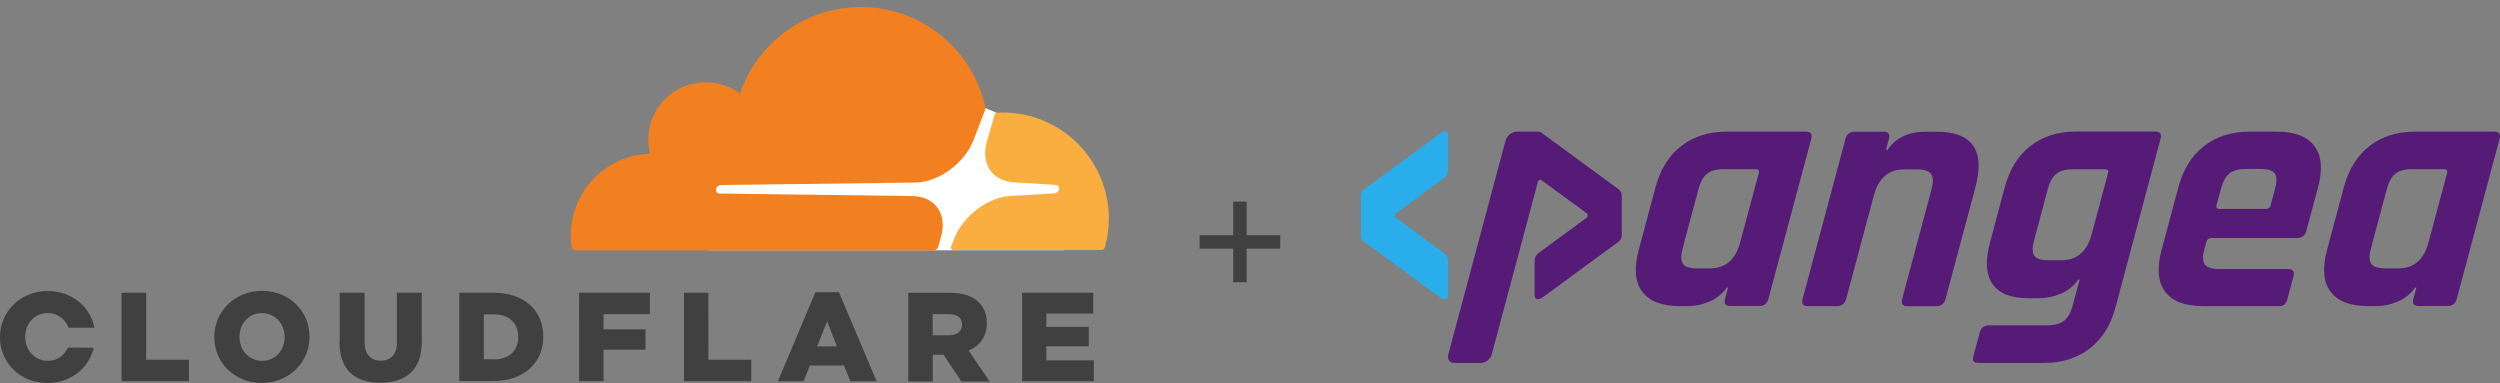<svg width="248" height="38" viewBox="0 0 248 38" fill="none" xmlns="http://www.w3.org/2000/svg">
<rect x="0" y="0" width="248" height="38" fill="#808080" stroke="none"/>
<path d="M14.5 35.685H18.74V37.812H12.06V29.038H14.5V35.685ZM21.256 33.45V33.42C21.256 30.902 23.289 28.853 25.996 28.853C28.703 28.853 30.704 30.871 30.704 33.389V33.419C30.704 35.937 28.671 37.986 25.964 37.986C23.257 37.986 21.256 35.968 21.256 33.45ZM28.232 33.45V33.42C28.232 32.153 27.325 31.058 25.98 31.058C24.65 31.058 23.76 32.138 23.76 33.404V33.434C23.76 34.701 24.667 35.796 25.997 35.796C27.342 35.796 28.234 34.716 28.234 33.45M33.7 33.965V29.038H36.17V33.918C36.17 35.185 36.81 35.778 37.77 35.778C38.73 35.778 39.37 35.198 39.37 33.978V29.036H41.84V33.9C41.84 36.73 40.24 37.967 37.727 37.967C35.24 37.967 33.677 36.717 33.677 33.963M45.557 29.038H48.935C52.063 29.038 53.893 30.838 53.893 33.37V33.4C53.893 35.934 52.047 37.8 48.888 37.8H45.558V29.026L45.557 29.038ZM48.982 35.654C50.437 35.654 51.406 34.856 51.406 33.434V33.404C51.406 31.996 50.436 31.184 48.982 31.184H47.997V35.642H48.982V35.654ZM57.448 29.038H64.471V31.165H59.873V32.667H64.033V34.685H59.873V37.813H57.45L57.448 29.038ZM70.273 35.685H74.527V37.812H67.847V29.038H70.271L70.273 35.685ZM80.877 28.985H83.223L86.961 37.822H84.361L83.721 36.258H80.341L79.715 37.822H77.165L80.887 28.985H80.877ZM83.02 34.365L82.05 31.878L81.065 34.365H83.02ZM90.1 29.048H94.245C95.59 29.048 96.513 29.392 97.107 30.002C97.623 30.502 97.889 31.175 97.889 32.052V32.082C97.889 33.427 97.169 34.319 96.089 34.782L98.185 37.848H95.37L93.603 35.188H92.53V37.848H90.1V29.048ZM94.135 33.255C94.965 33.255 95.433 32.848 95.433 32.223V32.193C95.433 31.505 94.933 31.161 94.119 31.161H92.524V33.257H94.124L94.135 33.255ZM103.8 35.748H108.508V37.813H101.392V29.04H108.446V31.105H103.8V32.435H108.007V34.359H103.8V35.748ZM6.74 34.48C6.396 35.246 5.676 35.794 4.738 35.794C3.408 35.794 2.501 34.694 2.501 33.432V33.402C2.501 32.135 3.393 31.056 4.721 31.056C5.721 31.056 6.488 31.656 6.801 32.511H9.366C8.959 30.415 7.114 28.867 4.736 28.867C2.03 28.867 -0.004 30.917 -0.004 33.434V33.464C2.19746e-06 35.982 2.002 38 4.708 38C7.023 38 8.838 36.498 9.306 34.496L6.741 34.48H6.74Z" fill="#404041"/>
<path d="M97.7 10.7L70.25 10.888V24.824H105.566V15.04L98.866 11.192L97.7 10.7Z" fill="white"/>
<path d="M93.343 23.532C93.671 22.406 93.546 21.374 92.999 20.607C92.499 19.903 91.654 19.507 90.637 19.45L71.383 19.2C71.258 19.2 71.148 19.137 71.086 19.044C71.024 18.951 71.008 18.824 71.039 18.7C71.074 18.605 71.135 18.523 71.216 18.462C71.296 18.401 71.392 18.364 71.493 18.356L90.919 18.106C93.219 18.006 95.721 16.136 96.597 13.852L97.697 10.958C97.746 10.839 97.757 10.708 97.728 10.583C96.478 4.921 91.425 0.698 85.388 0.698C82.744 0.698 80.167 1.526 78.018 3.066C75.869 4.607 74.257 6.781 73.408 9.285C72.313 8.472 70.921 8.035 69.42 8.185C68.118 8.32 66.902 8.899 65.976 9.824C65.051 10.75 64.472 11.966 64.337 13.268C64.272 13.933 64.32 14.604 64.477 15.254C62.373 15.313 60.375 16.192 58.908 17.702C57.442 19.212 56.623 21.235 56.625 23.34C56.628 23.732 56.654 24.124 56.703 24.513C56.733 24.701 56.891 24.841 57.078 24.841H92.613C92.816 24.841 93.013 24.701 93.067 24.497L93.333 23.543L93.343 23.532Z" fill="#F38020"/>
<path d="M99.474 11.16L98.942 11.176C98.817 11.176 98.707 11.27 98.66 11.396L97.91 14.008C97.582 15.134 97.707 16.166 98.254 16.933C98.754 17.637 99.599 18.033 100.616 18.09L104.714 18.34C104.839 18.34 104.949 18.403 105.011 18.496C105.042 18.547 105.062 18.604 105.07 18.663C105.078 18.722 105.074 18.782 105.058 18.84C105.023 18.935 104.962 19.017 104.881 19.078C104.801 19.139 104.705 19.176 104.604 19.184L100.334 19.434C98.019 19.534 95.532 21.404 94.656 23.688L94.343 24.486C94.28 24.642 94.39 24.799 94.563 24.799H109.233C109.405 24.799 109.561 24.699 109.608 24.517C109.866 23.59 109.997 22.632 109.999 21.67C109.991 18.882 108.879 16.211 106.907 14.241C104.934 12.271 102.261 11.163 99.473 11.159" fill="#FAAE40"/>
<path d="M167.478 30.366H166.668C164.879 30.366 163.631 29.893 162.913 28.938C162.196 27.992 162.078 26.624 162.551 24.833L164.221 18.591C164.702 16.8 165.555 15.431 166.778 14.485C168.002 13.531 169.512 13.058 171.292 13.058H179.123C179.621 13.058 179.807 13.294 179.68 13.767L175.427 29.648C175.301 30.121 174.988 30.357 174.491 30.357H171.647C171.174 30.357 170.997 30.121 171.124 29.648L171.427 28.524H171.292C170.879 29.133 170.314 29.597 169.605 29.901C168.888 30.214 168.179 30.366 167.478 30.366ZM172.626 24.047L174.474 17.155C174.541 16.91 174.44 16.783 174.17 16.783H170.98C170.255 16.783 169.706 16.935 169.335 17.239C168.955 17.543 168.677 18.058 168.483 18.785L166.922 24.622C166.727 25.348 166.736 25.864 166.947 26.168C167.158 26.472 167.63 26.624 168.348 26.624H169.605C171.157 26.632 172.162 25.771 172.626 24.047Z" fill="#551B76"/>
<path d="M182.228 30.366H179.342C178.87 30.366 178.693 30.129 178.819 29.656L183.072 13.776C183.199 13.303 183.502 13.066 183.975 13.066H186.861C187.333 13.066 187.511 13.303 187.384 13.776L187.08 14.899H187.215C188.042 13.675 189.308 13.066 191.029 13.066H192.118C195.662 13.066 196.944 14.908 195.957 18.599L192.995 29.665C192.869 30.138 192.557 30.374 192.059 30.374H189.215C188.743 30.374 188.565 30.138 188.692 29.665L191.603 18.802C191.797 18.075 191.78 17.56 191.561 17.256C191.342 16.952 190.861 16.8 190.143 16.8H188.92C187.359 16.8 186.346 17.662 185.89 19.376L183.14 29.656C183.005 30.129 182.701 30.366 182.228 30.366Z" fill="#551B76"/>
<path d="M202.336 29.58H201.214C199.476 29.58 198.286 29.107 197.645 28.153C197.004 27.198 196.928 25.83 197.409 24.047L198.868 18.582C199.349 16.791 200.202 15.423 201.425 14.477C202.649 13.522 204.159 13.049 205.94 13.049H213.77C214.268 13.049 214.454 13.286 214.327 13.759L209.855 30.501C209.382 32.266 208.53 33.626 207.29 34.572C206.049 35.527 204.556 36 202.792 36H196.286C196.016 36 195.839 35.949 195.772 35.848C195.696 35.747 195.696 35.569 195.763 35.324L196.388 32.984C196.514 32.511 196.818 32.275 197.29 32.275H203.087C203.813 32.275 204.362 32.123 204.75 31.819C205.138 31.515 205.425 31.008 205.61 30.307L206.302 27.73H206.167C205.754 28.338 205.189 28.803 204.471 29.124C203.746 29.428 203.037 29.58 202.336 29.58ZM207.484 23.27L209.121 17.163C209.188 16.918 209.087 16.791 208.817 16.791H205.627C204.902 16.791 204.353 16.943 203.982 17.247C203.602 17.552 203.324 18.067 203.13 18.793L201.78 23.853C201.585 24.579 201.594 25.086 201.813 25.382C202.024 25.678 202.497 25.821 203.222 25.821H204.48C206.024 25.813 207.028 24.968 207.484 23.27Z" fill="#551B76"/>
<path d="M226.031 30.366H218.538C216.749 30.366 215.5 29.893 214.783 28.938C214.065 27.992 213.947 26.624 214.42 24.833L216.091 18.591C216.572 16.8 217.424 15.431 218.647 14.485C219.871 13.531 221.381 13.058 223.162 13.058H225.837C227.626 13.058 228.874 13.531 229.592 14.485C230.309 15.44 230.427 16.808 229.946 18.591L228.79 22.899C228.663 23.372 228.36 23.608 227.887 23.608H219.382C219.111 23.608 218.943 23.735 218.875 23.98L218.673 24.723C218.487 25.424 218.504 25.931 218.723 26.235C218.943 26.539 219.415 26.691 220.141 26.691H226.993C227.465 26.691 227.634 26.936 227.507 27.435L226.908 29.673C226.841 29.927 226.748 30.096 226.613 30.197C226.503 30.315 226.301 30.366 226.031 30.366ZM220.166 20.728H224.773C225.018 20.728 225.179 20.601 225.246 20.356L225.685 18.726C225.879 17.999 225.87 17.493 225.651 17.197C225.432 16.901 224.968 16.758 224.242 16.758H222.816C222.09 16.758 221.542 16.91 221.17 17.197C220.799 17.493 220.512 17.999 220.318 18.726L219.879 20.356C219.829 20.601 219.922 20.728 220.166 20.728Z" fill="#551B76"/>
<path d="M235.76 30.366H234.95C233.161 30.366 231.912 29.893 231.195 28.938C230.478 27.992 230.36 26.624 230.832 24.833L232.503 18.591C232.984 16.8 233.836 15.431 235.06 14.485C236.283 13.531 237.794 13.058 239.574 13.058H247.405C247.902 13.058 248.088 13.294 247.962 13.767L243.709 29.648C243.582 30.121 243.27 30.357 242.772 30.357H239.928C239.456 30.357 239.279 30.121 239.405 29.648L239.709 28.524H239.574C239.161 29.133 238.595 29.597 237.886 29.901C237.169 30.214 236.46 30.366 235.76 30.366ZM240.907 24.047L242.755 17.155C242.823 16.91 242.721 16.783 242.451 16.783H239.262C238.536 16.783 237.988 16.935 237.616 17.239C237.237 17.543 236.958 18.058 236.764 18.785L235.203 24.622C235.009 25.348 235.017 25.864 235.228 26.168C235.439 26.472 235.912 26.624 236.629 26.624H237.886C239.439 26.632 240.443 25.771 240.907 24.047Z" fill="#551B76"/>
<path d="M160.601 18.802L152.889 13.151C152.796 13.083 152.737 13.058 152.61 13.058H150.467C149.986 13.058 149.488 13.446 149.353 13.936L143.666 35.181C143.548 35.637 143.818 36 144.265 36H146.923C147.379 36 147.843 35.628 147.969 35.181L148.299 33.956L149.691 28.753L150.788 24.664L152.56 18.025C152.602 17.856 152.804 17.788 152.94 17.89L157.378 21.142C157.538 21.26 157.538 21.497 157.378 21.615L152.585 25.129C152.366 25.289 152.231 25.593 152.231 25.931V29.242C152.231 29.817 152.703 29.741 153.083 29.462L160.593 23.955C160.77 23.828 160.88 23.583 160.88 23.313V19.435C160.88 19.174 160.77 18.929 160.601 18.802Z" fill="#551B76"/>
<path d="M143.649 13.353V16.817C143.649 17.155 143.506 17.467 143.286 17.636L138.502 21.15C138.35 21.26 138.35 21.505 138.502 21.623L143.295 25.137C143.514 25.298 143.649 25.61 143.649 25.94V29.251C143.649 29.825 143.177 29.749 142.797 29.47L135.287 23.963C135.11 23.836 135 23.591 135 23.321V19.435C135 19.174 135.11 18.928 135.278 18.802L142.991 13.151C143.286 12.931 143.649 12.914 143.649 13.353Z" fill="#29ADEB"/>
<path d="M122.333 20H123.667V28H122.333V20Z" fill="#404041"/>
<path d="M119 24.667L119 23.333L127 23.333V24.667L119 24.667Z" fill="#404041"/>
</svg>
